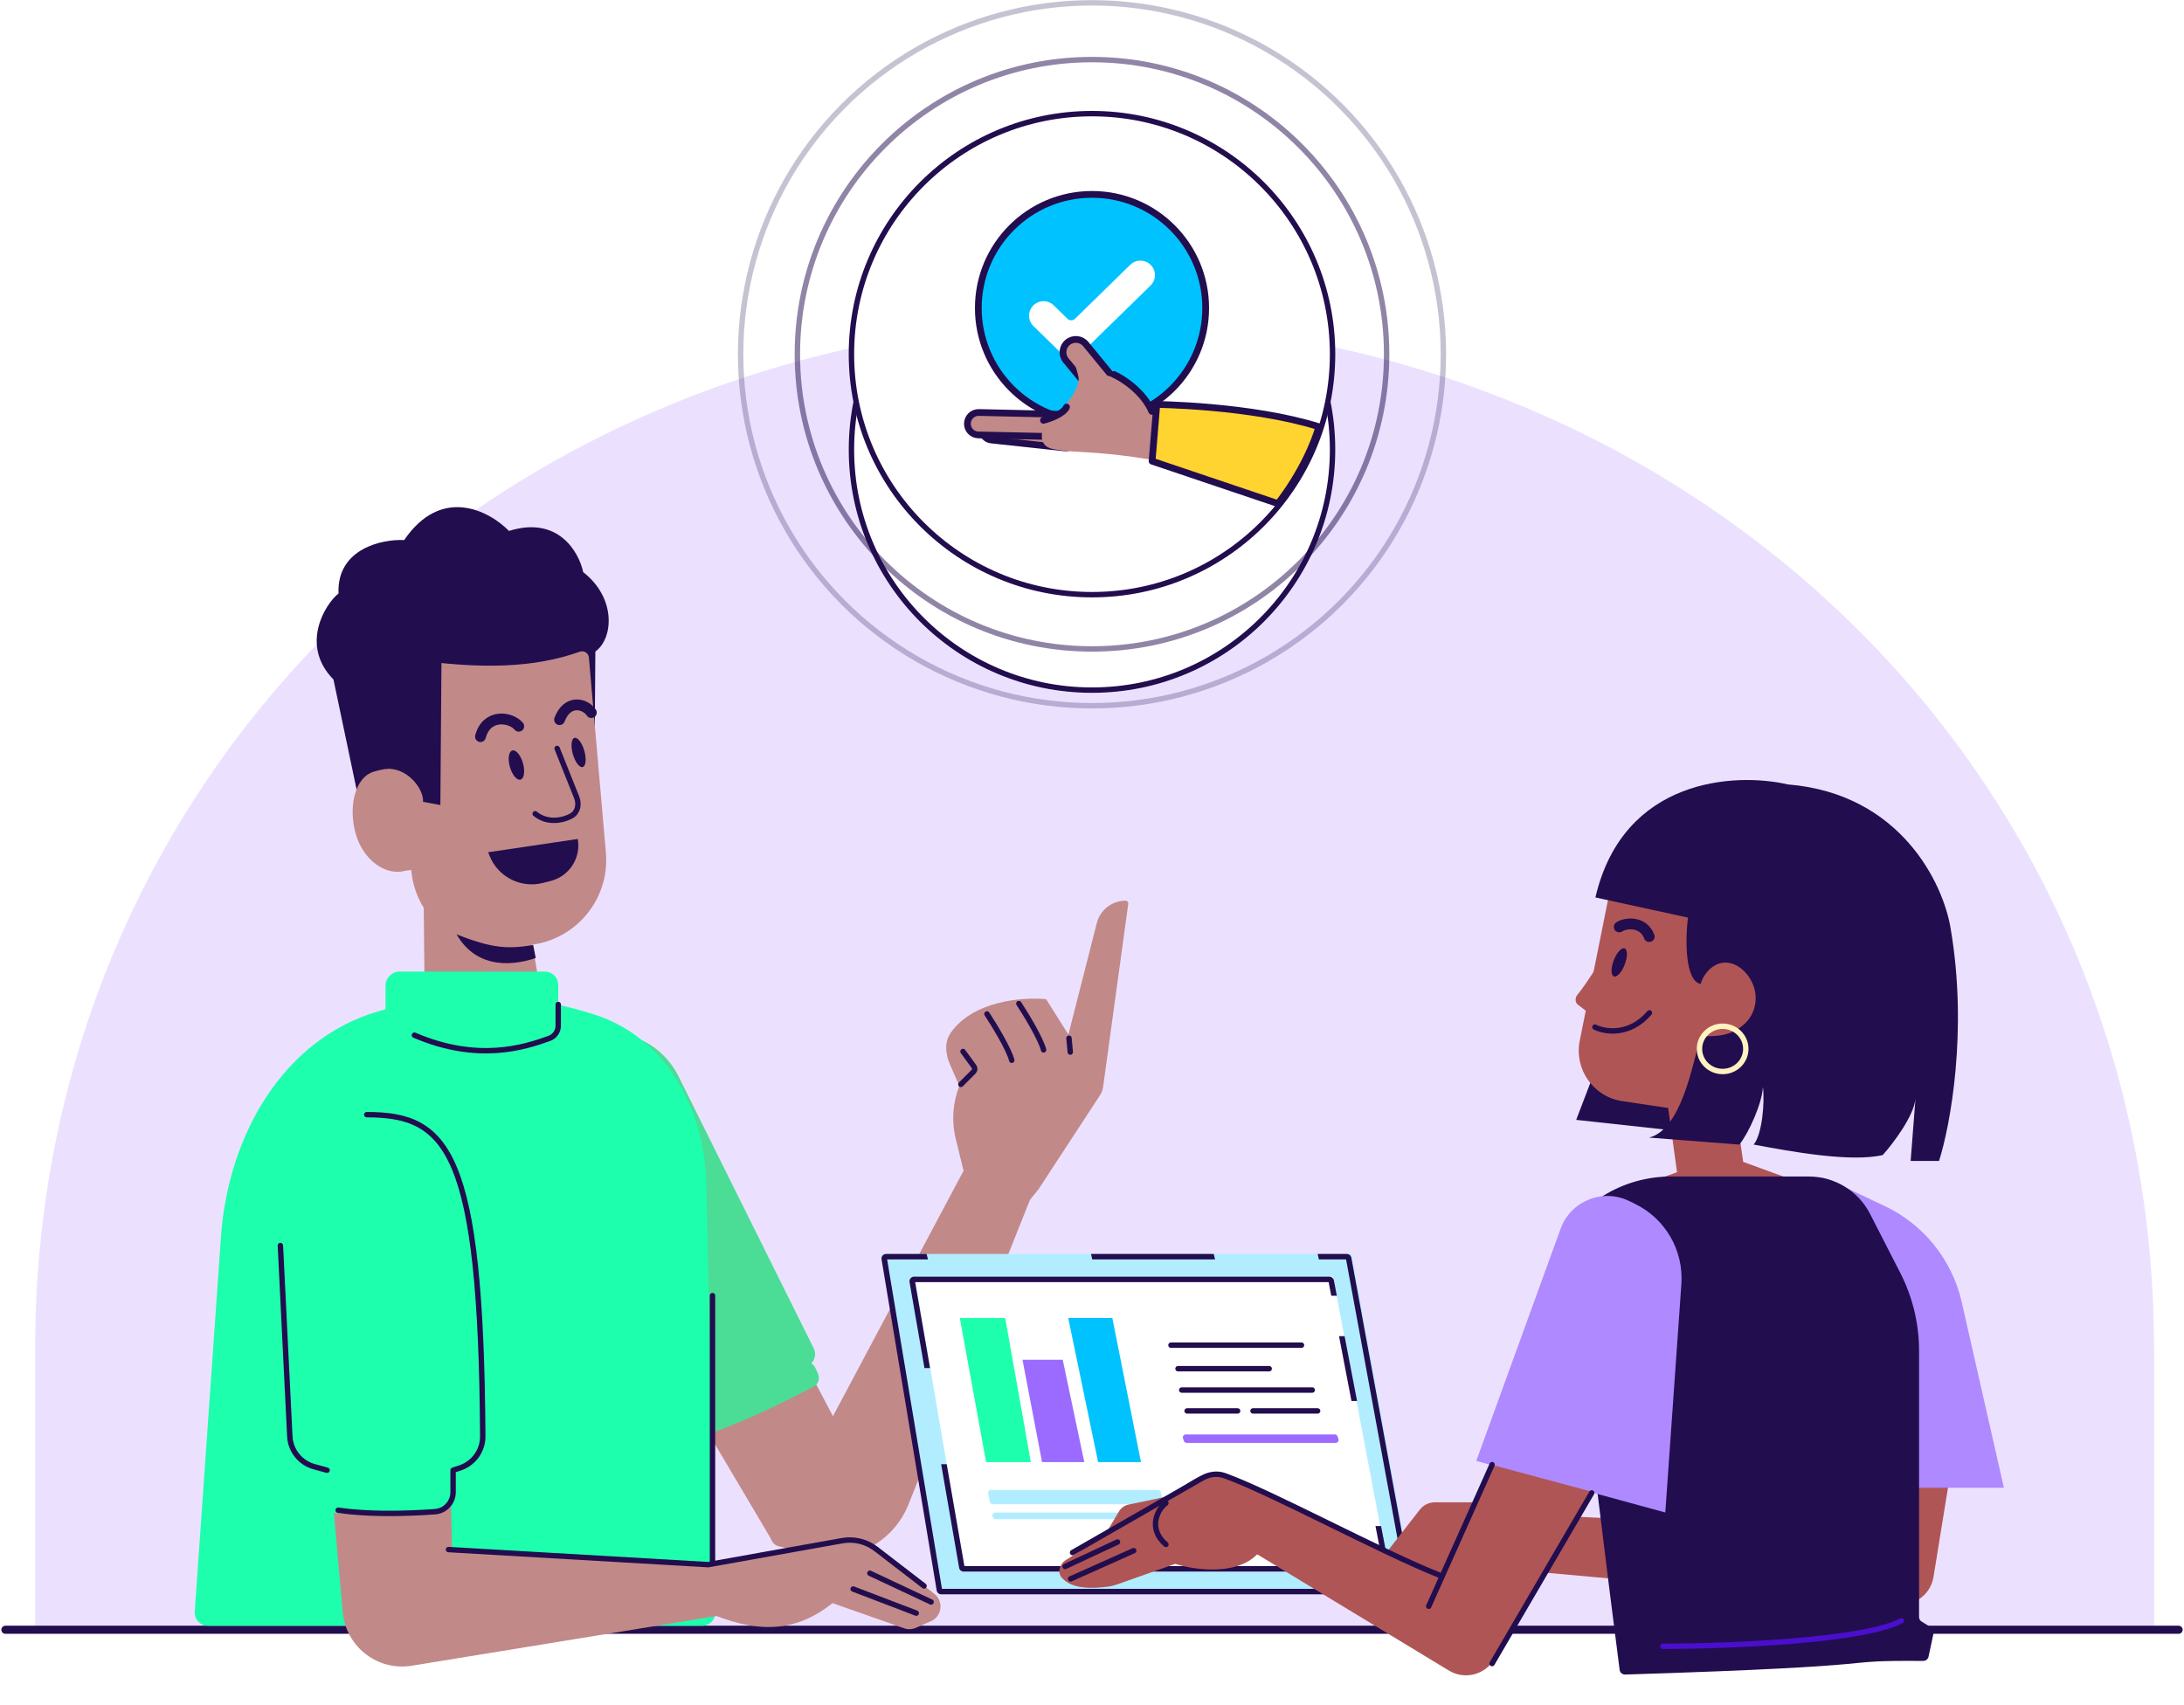 <svg width="808" height="631" viewBox="0 0 808 631" fill="none" xmlns="http://www.w3.org/2000/svg">
<path fill-rule="evenodd" clip-rule="evenodd" d="M13.001 498.045C13.54 282.071 188.818 119.045 404.955 119.045C621.093 119.045 796.37 282.071 796.91 498.045H797V602.045H12.999V499.045V498.045H13.001Z" fill="#EBE1FF"/>
<path d="M2 603.045L806 603.045" stroke="#220D4E" stroke-width="3" stroke-linecap="round"/>
<path d="M583.131 414.376L590.629 394.777L623.556 404.074L616.583 418.02L583.131 414.376Z" fill="#220D4E"/>
<path d="M583.486 368.224C585.649 365.623 588.648 361.054 590.241 358.493L587.058 374.28L583.703 371.706C582.712 370.945 582.687 369.184 583.486 368.224Z" fill="#B05555"/>
<path d="M285.542 566.53L356.513 433.148L381.837 441.991L336.11 556.668C330.361 571.085 314.804 578.995 299.767 575.146L288.017 572.139C285.57 571.512 284.355 568.76 285.542 566.53Z" fill="#C28989"/>
<path d="M326.137 463.993H500.013L523.205 589.928H347.101L326.137 463.993Z" fill="#B2EDFF"/>
<path d="M338.393 472.396H493.159L513.802 581.525H357.053L338.393 472.396Z" fill="white"/>
<mask id="path-8-inside-1_1737_101572" fill="white">
<rect x="346.701" y="587.416" width="219.65" height="16.272" rx="1.872"/>
</mask>
<rect x="346.701" y="587.416" width="219.65" height="16.272" rx="1.872" fill="#B2EDFF" stroke="#220D4E" stroke-width="4" mask="url(#path-8-inside-1_1737_101572)"/>
<path fill-rule="evenodd" clip-rule="evenodd" d="M449.026 463.993H403.641L404.102 466.02H449.532L449.026 463.993ZM487.953 466.02H498.001L520.446 587.9H348.495L328.206 466.02H343.313L342.807 463.993H327.838C326.778 463.993 325.971 464.944 326.146 465.99L346.538 588.494C346.676 589.321 347.392 589.928 348.231 589.928H520.821C521.893 589.928 522.702 588.956 522.508 587.901L499.948 465.398C499.798 464.584 499.088 463.993 498.26 463.993H487.492L487.953 466.02Z" fill="#220D4E"/>
<path fill-rule="evenodd" clip-rule="evenodd" d="M344.075 506.218L338.557 474.423H491.553L492.52 479.462L494.585 479.462L493.496 473.788C493.34 472.979 492.633 472.395 491.811 472.395H338.187C337.122 472.395 336.314 473.355 336.496 474.404L342.017 506.218H344.075ZM499.997 518.402L495.388 494.4H497.453L502.061 518.402H499.997ZM508.88 564.673L511.727 579.497H356.793L350.247 541.782H348.189L354.84 580.102C354.982 580.924 355.696 581.524 356.53 581.524H512.104C513.181 581.524 513.992 580.543 513.789 579.485L510.945 564.673H508.88Z" fill="#220D4E"/>
<path d="M355.089 487.682H371.888L381.369 541.008H364.823L355.089 487.682Z" fill="#1EFFAE"/>
<path d="M395.202 487.682H411.524L422.118 541.008H406.259L395.202 487.682Z" fill="#00C2FF"/>
<path d="M378.28 503.137L393.17 503.136L401.151 541.009H385.518L378.28 503.137Z" fill="#9B6BFF"/>
<path d="M365.579 552.616C365.435 551.937 365.952 551.297 366.647 551.297H428.402C428.915 551.297 429.359 551.654 429.469 552.155L430.156 555.289C430.305 555.97 429.786 556.615 429.089 556.615H367.312C366.796 556.615 366.351 556.254 366.244 555.749L365.579 552.616Z" fill="#B2EDFF"/>
<path d="M367.238 561.206C366.909 560.483 367.438 559.661 368.232 559.661H429.824C430.247 559.661 430.632 559.906 430.812 560.289L430.951 560.584C431.291 561.308 430.763 562.14 429.963 562.14H368.366C367.939 562.14 367.55 561.89 367.373 561.501L367.238 561.206Z" fill="#B2EDFF"/>
<path d="M437.658 532.205C437.429 531.5 437.955 530.776 438.697 530.776H493.825C494.294 530.776 494.71 531.076 494.86 531.521L495.173 532.456C495.411 533.164 494.884 533.895 494.138 533.895H439C438.527 533.895 438.108 533.591 437.962 533.141L437.658 532.205Z" fill="#9B6BFF"/>
<path d="M433.217 497.74H481.504" stroke="#220D4E" stroke-width="2" stroke-linecap="round"/>
<path d="M435.821 506.443H469.552" stroke="#220D4E" stroke-width="2" stroke-linecap="round"/>
<path d="M439.183 522.073H457.876" stroke="#220D4E" stroke-width="2" stroke-linecap="round"/>
<path d="M463.568 522.073H487.47" stroke="#220D4E" stroke-width="2" stroke-linecap="round"/>
<path d="M437.194 514.345H485.481" stroke="#220D4E" stroke-width="2" stroke-linecap="round"/>
<path d="M680.713 565.852L695.668 525.687L724.25 528.534L715.323 583.506C714.3 589.806 708.581 594.245 702.224 593.672L570.996 581.858L570.998 560.65L680.713 565.852Z" fill="#B05555"/>
<path d="M584.448 385.068L596.394 325.544L660.026 335.551L642.029 409.984L644.917 429.917L668.186 438.411L642.029 447.694L598.033 441.682L620.441 433.758L617.162 409.984L600.165 407.447C589.491 405.854 582.324 395.649 584.448 385.068Z" fill="#B05555"/>
<path d="M689.409 550.508L664.005 447.422C662.119 439.768 669.962 433.354 677.089 436.722L697.22 446.233C711.696 453.071 722.222 466.187 725.767 481.799L741.368 550.508H689.409Z" fill="#AF89FF"/>
<path d="M709.983 598.345V499.836C709.983 489.798 707.597 479.905 703.021 470.97L691.856 449.169C687.506 440.677 678.769 435.335 669.228 435.335L640.763 435.336H618.135C609.218 435.336 600.482 437.85 592.93 442.59L579.625 450.941C578.985 451.343 578.635 452.079 578.727 452.829L595.54 589.051L599.21 617.917C599.336 618.913 600.26 619.648 601.264 619.616C708.019 616.282 675.321 614.333 711.505 614.577C712.429 614.584 713.284 613.941 713.477 613.037L715.355 604.273C715.528 603.467 715.175 602.641 714.475 602.208L710.907 600.002C710.333 599.647 709.983 599.02 709.983 598.345Z" fill="#220D4E"/>
<path d="M546.162 540.577L577.367 454.659C581.093 444.399 592.88 439.619 602.7 444.385L604.847 445.427C616.117 450.895 622.926 462.669 622.047 475.164L616.104 559.651L546.162 540.577Z" fill="#AF89FF"/>
<path d="M624.473 339.526L590.241 332.072C600.546 287.842 642.002 285.764 661.442 290.254C703.341 293.652 719.049 327.225 721.665 343.587C728.123 381.412 721.496 416.667 717.375 429.566H706.867L708.651 406.566C708.017 413.07 700.324 423.155 696.557 427.385C684.622 430.197 661.939 425.968 649.164 423.587L648.781 423.515C651.886 419.908 652.961 407.965 652.204 402.173C652.017 408.162 646.77 419.616 643.494 423.515L610.104 420.933C621.906 417.938 626.027 394.744 629.167 383.421H631.484C634.712 383.421 638.006 383.177 640.932 381.815C647.03 378.977 649.258 374.46 649.529 369.934C650.003 361.987 642.112 353.528 634.932 356.965C631.7 358.512 629.858 361.725 629.167 364.096C623.204 362.771 623.553 347.164 624.473 339.526Z" fill="#220D4E"/>
<path d="M599.061 342.98C601.556 341.318 607.97 340.821 610.159 346.553" stroke="#220D4E" stroke-width="4" stroke-linecap="round" stroke-linejoin="round"/>
<ellipse cx="599.061" cy="356.112" rx="2.17" ry="5.558" transform="rotate(21.031 599.061 356.112)" fill="#220D4E"/>
<path d="M590.059 380.049C593.713 381.882 602.862 383.397 610.228 374.786" stroke="#220D4E" stroke-width="2" stroke-linecap="round"/>
<path d="M645.882 388.103C645.882 392.709 642.066 396.477 637.314 396.477C632.563 396.477 628.747 392.709 628.747 388.103C628.747 383.497 632.563 379.729 637.314 379.729C642.066 379.729 645.882 383.497 645.882 388.103Z" stroke="#FFF2C1" stroke-width="2"/>
<path d="M451.355 546.211L468.77 551.916L466.302 573.782C458.884 583.362 442.2 581.033 434.784 578.671L413.352 586.251C412.238 586.645 411.087 586.944 409.915 587.096C399.539 588.445 395.255 586.399 392.908 583.9C391.083 581.957 392.009 578.703 394.265 577.283L441.746 547.395C444.613 545.59 448.136 545.156 451.355 546.211Z" fill="#B05555"/>
<path d="M417.542 556.722L436.79 552.695L430.79 558.24L408.619 568.264L413.969 559.274C414.75 557.961 416.046 557.035 417.542 556.722Z" fill="#B05555"/>
<path d="M396.097 584.213L419.431 573.774" stroke="#220D4E" stroke-width="2" stroke-linecap="round"/>
<path d="M394.045 579.633L413.438 570.566" stroke="#220D4E" stroke-width="2" stroke-linecap="round"/>
<path d="M431.345 556.173C428.227 558.402 424.511 565.638 431.345 571.476" stroke="#220D4E" stroke-width="2" stroke-linecap="round"/>
<path d="M530.899 555.883H544.693L550.46 589.439L509.039 579.477L525.236 558.653C526.595 556.905 528.685 555.883 530.899 555.883Z" fill="#B05555"/>
<path d="M198.797 360.068L193.088 326.655L156.699 329.826L157.055 363.706L177.777 361.9L198.797 360.068Z" fill="#C28989"/>
<path d="M219.86 297.25L175.967 301.075L136.4 313.462L123.37 251.43C110.876 238.721 120.305 223.502 125.237 219.593C124.546 202.856 141.735 199.398 149.524 199.839C163.383 179.531 181.151 189.124 188.302 196.459C206.502 190.746 214.19 204.241 215.759 211.703C227.997 221.194 227.021 236.183 220.258 241.091L219.86 297.25Z" fill="#220D4E"/>
<path d="M150.788 243.782C178.58 247.852 197.784 247.07 214.489 241.147C216.04 240.597 217.724 241.634 217.867 243.273L224.159 315.461C225.753 333.751 211.491 349.55 193.135 349.83L190.402 350.397C171.302 354.36 153.151 340.403 152.075 320.926L147.958 246.355C147.872 244.797 149.244 243.556 150.788 243.782Z" fill="#C28989"/>
<path d="M168.918 345.724C182.258 351.001 187.794 351.176 197.26 349.694L198.202 354.475C191.357 356.868 176.821 359.493 168.918 345.724Z" fill="#220D4E"/>
<path d="M131.659 308.738C134.486 318.322 142.754 324.328 150.126 322.153C165.033 320.854 160.209 310.681 158.355 300.863C155.411 285.267 149.406 282.253 138.359 285.512C130.987 287.686 128.832 299.154 131.659 308.738Z" fill="#C28989"/>
<ellipse cx="2.514" cy="5.603" rx="2.514" ry="5.603" transform="matrix(-0.957 0.291 0.276 0.961 191.915 276.966)" fill="#220D4E"/>
<ellipse cx="2.206" cy="5.603" rx="2.206" ry="5.603" transform="matrix(-0.957 0.291 0.276 0.961 214.621 272.403)" fill="#220D4E"/>
<path d="M197.996 301.11C202.658 304.969 208.681 303.454 211.454 301.867C213.757 300.548 214.353 297.572 213.346 295.051L210.57 288.099L206.115 276.941" stroke="#220D4E" stroke-width="2" stroke-linecap="round" stroke-linejoin="round"/>
<path d="M191.915 268.722C188.972 265.226 180.061 263.905 177.762 272.562" stroke="#220D4E" stroke-width="4" stroke-linecap="round" stroke-linejoin="round"/>
<path d="M218.773 263.674C216.365 260.124 209.831 258.76 207.012 266.282" stroke="#220D4E" stroke-width="4" stroke-linecap="round" stroke-linejoin="round"/>
<path d="M162.919 297.885L163.364 239.881L136.945 240.036L142.564 284.496C150.82 283.777 156.869 292.105 156.509 296.699L162.919 297.885Z" fill="#220D4E"/>
<path d="M285.668 570.127L253.593 515.953L292.97 495.196L321.706 549.709L285.668 570.127Z" fill="#C28989"/>
<path d="M257.121 526.36C256.282 524.509 257.102 522.328 258.954 521.489L296.785 504.342C298.636 503.503 300.817 504.324 301.656 506.175L302.636 508.337C303.44 510.112 302.72 512.208 300.992 513.109C285.807 521.028 276.474 525.277 262.748 530.476C260.94 531.161 258.914 530.317 258.116 528.556L257.121 526.36Z" fill="#4BDC96"/>
<path d="M212.403 384.633L213.323 384.248C227.638 378.261 244.142 384.411 251.048 398.306L301.035 498.883C302.264 501.356 301.211 504.356 298.706 505.518L227.948 538.343C225.108 539.66 221.776 538.017 221.094 534.961L195.03 418.209C191.921 404.286 199.242 390.137 212.403 384.633Z" fill="#4BDC96"/>
<path d="M264.67 596.569L261.308 437.953C260.727 410.507 246.302 383.883 220.165 375.487C190.383 365.921 164.589 367.031 139.985 374.198C104.417 384.56 84.332 420.626 81.747 457.582L72.043 596.33C71.845 599.168 74.092 601.579 76.937 601.579H259.747C262.497 601.579 264.728 599.319 264.67 596.569Z" fill="#1EFFAE"/>
<rect width="63.895" height="20.318" rx="4.907" transform="matrix(-1 0 0 1 206.523 359.513)" fill="#1EFFAE"/>
<path d="M126.765 596.211L122.573 549.2L166.685 549.201L168.107 610.109L126.765 596.211Z" fill="#C28989"/>
<path d="M120.673 548.976C120.563 546.946 122.118 545.211 124.148 545.101L165.622 542.841C167.651 542.731 169.386 544.286 169.497 546.316L169.903 553.774C170.007 555.676 168.638 557.345 166.751 557.608C149.637 559.995 139.377 560.58 124.569 559.949C122.689 559.869 121.185 558.368 121.083 556.489L120.673 548.976Z" fill="#1EFFAE"/>
<path d="M125.934 396.842L131.742 395.81C148.402 392.85 164.124 404.509 166.127 421.312L180.202 539.351C180.526 542.073 178.558 544.533 175.831 544.813L125.142 550.019C122.542 550.287 120.189 548.469 119.791 545.885L101.987 430.312C99.551 414.503 110.184 399.641 125.934 396.842Z" fill="#1EFFAE"/>
<path d="M135.674 412.449C165.627 412.448 177.967 425.747 178.602 531.471C178.634 536.751 175.249 541.476 170.24 543.145L167.629 544.016V552.103C167.629 555.908 164.73 559.096 160.935 559.364C148.532 560.238 135.827 560.352 125.114 558.819M103.73 460.869L107.22 531.477C107.481 536.771 111.113 541.298 116.225 542.701L121.014 544.016M153.319 383.041C176.729 393.09 193.86 387.616 203.244 384.224C205.209 383.514 206.521 381.64 206.521 379.551V371.679M263.598 479.418V590.767" stroke="#220D4E" stroke-width="2" stroke-linecap="round" stroke-linejoin="round"/>
<path d="M262.228 578.63L266.249 597.772L152.343 616.358C139.267 618.492 127.273 608.7 126.747 595.462C126.231 582.473 137.002 571.855 149.982 572.558L262.228 578.63Z" fill="#C28989"/>
<path d="M314.015 569.555L282.035 574.388L251.941 582.387L264.244 597.624C282.035 604.702 295.336 603.279 308.01 593.195L334.496 602.501C335.918 603.001 337.477 602.94 338.856 602.331L344.424 599.87C348.499 598.069 349.205 592.584 345.718 589.811L323.406 572.063C320.76 569.958 317.358 569.049 314.015 569.555Z" fill="#C28989"/>
<path d="M341.874 586.844L324.086 573.143C320.534 570.407 315.992 569.297 311.578 570.086L261.989 578.951L165.922 573.372" stroke="#220D4E" stroke-width="2" stroke-linecap="round"/>
<path d="M338.981 596.893L315.642 587.97M344.472 592.774L321.819 582.135" stroke="#220D4E" stroke-width="2" stroke-linecap="round"/>
<path d="M384.208 440.054L380.945 444.089L356.588 433.653L353.588 421.384C351.997 414.878 352.462 408.039 354.917 401.808L351.429 393.816C349.78 390.039 349.344 385.624 351.683 382.231C359.771 370.496 377.899 368.856 387.013 369.706L395.263 382.795L405.77 341.559C407.012 336.684 411.403 333.272 416.434 333.272C417.038 333.272 417.503 333.806 417.421 334.405L408.117 402.141C407.962 403.27 407.558 404.35 406.934 405.304L384.208 440.054Z" fill="#C28989"/>
<path d="M376.928 371.33C379.529 375.289 385.003 384.261 386.088 388.484" stroke="#220D4E" stroke-width="2" stroke-linecap="round"/>
<path d="M365.138 375.188C367.743 379.144 373.225 388.111 374.315 392.332" stroke="#220D4E" stroke-width="2" stroke-linecap="round"/>
<path d="M355.491 401.25L360.221 396.505C360.708 396.016 360.768 395.245 360.361 394.686L356.278 389.074" stroke="#220D4E" stroke-width="2" stroke-linecap="round"/>
<path d="M395.485 384.161L395.964 389.297" stroke="#220D4E" stroke-width="2" stroke-linecap="round"/>
<path d="M534.045 584.801L551.787 541.964L589.08 552.009L552.848 613.891C549.415 619.752 541.848 621.668 536.04 618.145L461.608 572.999L468.074 552.886L534.045 584.801Z" fill="#B05555"/>
<path d="M552.014 541.964L528.575 594.35M588.873 552.413L552.014 615.549" stroke="#220D4E" stroke-width="2" stroke-linecap="round"/>
<path d="M396.804 574.475L444.706 546.974C447.242 545.518 450.229 545.023 452.985 546.001C469.858 551.991 511.162 574.394 532.563 582.844" stroke="#220D4E" stroke-width="2" stroke-linecap="round"/>
<path d="M615.169 609.179C638.661 609.156 689.2 607.235 703.418 599.733" stroke="#4B0ECD" stroke-width="2" stroke-linecap="round"/>
<path d="M180.619 315.354L213.742 310.438C214.999 317.44 210.629 324.223 203.733 325.973L200.828 326.71C192.581 328.803 184.074 324.389 181.035 316.442L180.619 315.354Z" fill="#220D4E"/>
<g filter="url(#filter0_d_1737_101572)">
<circle cx="404" cy="131.045" r="90" fill="white"/>
<circle cx="404" cy="131.045" r="89" stroke="#220D4E" stroke-width="2"/>
</g>
<path opacity="0.5" d="M513 131.084C513 191.305 464.199 240.123 404 240.123C343.801 240.123 295 191.305 295 131.084C295 70.863 343.801 22.045 404 22.045C464.199 22.045 513 70.863 513 131.084Z" stroke="#220D4E" stroke-width="2"/>
<ellipse opacity="0.25" cx="404" cy="131.091" rx="130" ry="130.046" stroke="#220D4E" stroke-width="2"/>
<circle cx="404" cy="131.045" r="89" fill="white" stroke="#220D4E" stroke-width="2"/>
<circle cx="404" cy="113.984" r="42.058" fill="#00C2FF" stroke="#220D4E" stroke-width="2.5"/>
<path d="M398.42 132.276C397.254 133.416 395.391 133.416 394.226 132.276L382.335 120.652C380.181 118.547 380.181 115.082 382.335 112.977C384.42 110.938 387.752 110.938 389.838 112.977L394.925 117.949C395.702 118.709 396.944 118.709 397.721 117.949L418.162 97.966C420.248 95.927 423.58 95.927 425.666 97.966C427.819 100.072 427.819 103.536 425.666 105.642L398.42 132.276Z" fill="white"/>
<path d="M411.867 147.233C409.829 148.891 406.826 148.588 405.161 146.555L394.339 133.345C392.674 131.312 392.976 128.32 395.014 126.661C397.053 125.003 400.055 125.306 401.72 127.339L412.542 140.549C414.208 142.582 413.905 145.574 411.867 147.233Z" fill="#C28989" stroke="#220D4E" stroke-width="2.5" stroke-linecap="round" stroke-linejoin="round"/>
<path d="M397.981 162.458C397.759 164.479 395.939 165.942 393.917 165.724L366.677 162.796C364.655 162.579 363.196 160.764 363.419 158.742C363.641 156.721 365.461 155.258 367.483 155.476L394.723 158.404C396.745 158.621 398.204 160.436 397.981 162.458Z" fill="#C28989" stroke="#220D4E" stroke-width="2.5" stroke-linecap="round" stroke-linejoin="round"/>
<path d="M399.402 157.609C399.345 159.901 397.44 161.718 395.148 161.667L361.945 160.932C359.653 160.881 357.841 158.982 357.899 156.69C357.956 154.398 359.861 152.581 362.153 152.632L395.356 153.367C397.648 153.418 399.459 155.317 399.402 157.609Z" fill="#C28989" stroke="#220D4E" stroke-width="2.5" stroke-linecap="round" stroke-linejoin="round"/>
<path d="M440.225 153.141C430.095 151.004 426.573 153.861 420.456 145.491C414.863 137.839 407.621 140.195 398.627 134.882C396.835 133.824 399.066 138.127 399.067 140.192C399.07 144.943 392.11 153.311 387.195 155.935C385.394 158.472 383.541 164.969 389.488 166.136C395.436 167.303 397.542 166.902 408.275 167.817C419.007 168.732 428.034 170.555 435.709 171.52L440.225 153.141Z" fill="#C28989"/>
<path d="M412.114 138.566C415.476 140.084 422.987 144.94 426.138 152.22" stroke="#220D4E" stroke-width="2.5" stroke-linecap="round" stroke-linejoin="round"/>
<path d="M386.048 155.53C388.451 154.926 393.519 153.097 394.567 150.611" stroke="#220D4E" stroke-width="2.5" stroke-linecap="round" stroke-linejoin="round"/>
<path d="M428.424 149.652C428.261 149.649 428.108 149.646 427.968 149.643L426.227 170.638L472.798 186.342C473.111 185.943 473.553 185.371 474.091 184.643C475.226 183.108 476.792 180.884 478.507 178.135C481.782 172.885 485.575 165.76 487.961 157.899C475.377 153.956 460.374 151.885 448.34 150.802C442.148 150.244 436.761 149.95 432.923 149.795C431.005 149.718 429.474 149.675 428.424 149.652Z" fill="#FFD330" stroke="#220D4E" stroke-width="2.5" stroke-linecap="round" stroke-linejoin="round"/>
<defs>
<filter id="filter0_d_1737_101572" x="295.22" y="41.045" width="217.56" height="234.1" filterUnits="userSpaceOnUse" color-interpolation-filters="sRGB">
<feFlood flood-opacity="0" result="BackgroundImageFix"/>
<feColorMatrix in="SourceAlpha" type="matrix" values="0 0 0 0 0 0 0 0 0 0 0 0 0 0 0 0 0 0 127 0" result="hardAlpha"/>
<feOffset dy="35.32"/>
<feGaussianBlur stdDeviation="9.39"/>
<feColorMatrix type="matrix" values="0 0 0 0 0.133 0 0 0 0 0.051 0 0 0 0 0.306 0 0 0 0.1 0"/>
<feBlend mode="normal" in2="BackgroundImageFix" result="effect1_dropShadow_1737_101572"/>
<feBlend mode="normal" in="SourceGraphic" in2="effect1_dropShadow_1737_101572" result="shape"/>
</filter>
</defs>
</svg>
